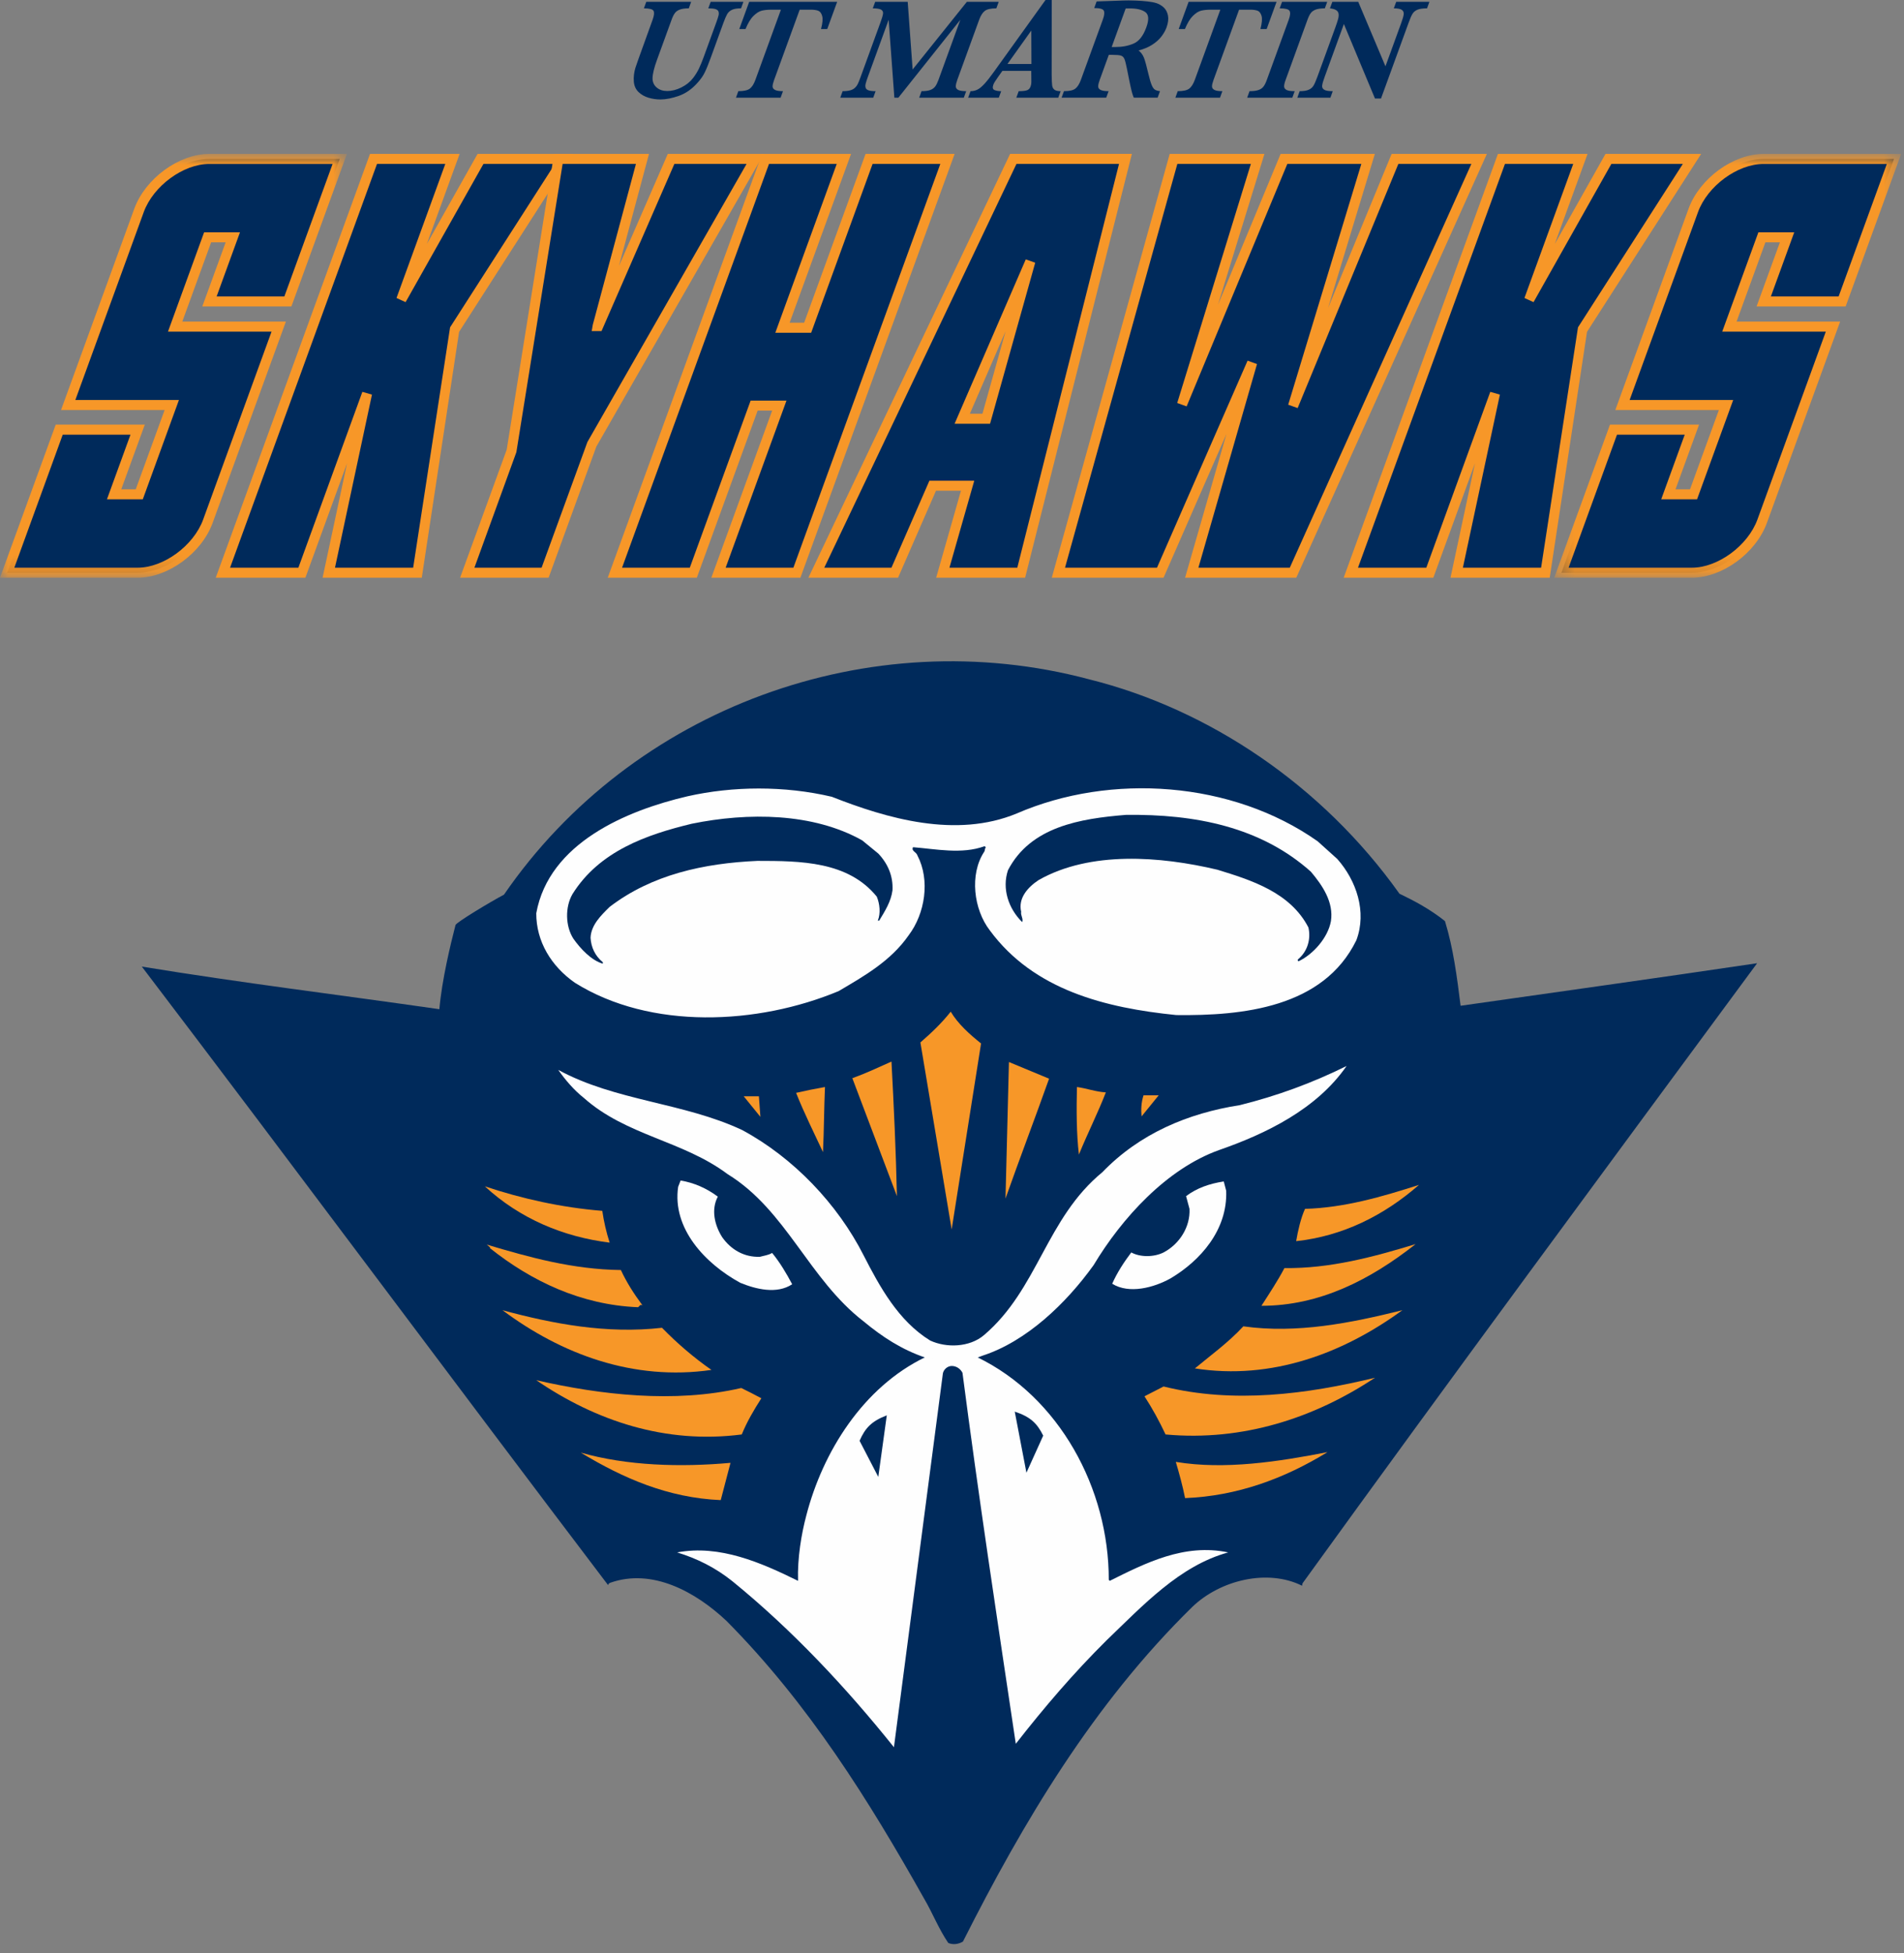 <?xml version="1.0" encoding="UTF-8"?>
<svg width="117px" height="120px" viewBox="0 0 117 120" version="1.1" xmlns="http://www.w3.org/2000/svg" xmlns:xlink="http://www.w3.org/1999/xlink">
    <rect x="0" y="0" width="117" height="120" fill="#808080" stroke="none"/>
    <defs>
        <polygon id="path-1" points="0 0.846 21.317 0.846 21.317 26.887 0 26.887"></polygon>
        <polygon id="path-3" points="0.241 0.846 21.558 0.846 21.558 26.887 0.241 26.887"></polygon>
    </defs>
    <g id=".-home-." stroke="none" stroke-width="1" fill="none" fill-rule="evenodd">
        <g id="Desktop-(SIDEARM)" transform="translate(-903, -12)">
            <g id="nav_items" transform="translate(0, -134)">
                <g id="logo_main" transform="translate(771, 0)">
                    <g id="full_logo" transform="translate(132, 146)">
                        <path d="M8.458,35.189 L0.44,35.189 L3.64,26.397 L8.458,26.397 L7.011,30.371 L8.558,30.371 L10.555,24.885 L4.19,24.885 L8.542,12.929 C9.182,11.17 11.137,9.764 12.86,9.764 L20.877,9.764 L17.69,18.52 L12.872,18.52 L14.306,14.582 L12.758,14.582 L10.762,20.068 L17.126,20.068 L12.775,32.024 C12.135,33.782 10.181,35.189 8.458,35.189" id="Fill-1" fill="#002A5B"></path>
                        <g id="Group-5" transform="translate(0, 8.61)">
                            <mask id="mask-2" fill="white">
                                <use xlink:href="#path-1"></use>
                            </mask>
                            <g id="Clip-4"></g>
                            <path d="M0.88,26.271 L8.458,26.271 C10.057,26.271 11.901,24.914 12.485,23.308 L16.686,11.766 L10.322,11.766 L12.542,5.664 L14.746,5.664 L13.312,9.603 L17.474,9.603 L20.437,1.463 L12.859,1.463 C11.26,1.463 9.416,2.819 8.832,4.425 L4.63,15.967 L10.995,15.967 L8.774,22.07 L6.571,22.07 L8.018,18.096 L3.855,18.096 L0.88,26.271 Z M8.458,26.887 L-9.16030534e-05,26.887 L3.424,17.48 L8.898,17.48 L7.451,21.453 L8.342,21.453 L10.115,16.584 L3.75,16.584 L8.252,4.214 C8.928,2.358 10.994,0.846 12.859,0.846 L21.317,0.846 L17.906,10.219 L12.431,10.219 L13.866,6.28 L12.974,6.28 L11.202,11.15 L17.567,11.15 L13.065,23.52 C12.388,25.376 10.323,26.887 8.458,26.887 Z" id="Fill-3" fill="#F79728" mask="url(#mask-2)"></path>
                        </g>
                        <polygon id="Fill-6" fill="#002A5B" points="20.204 35.189 22.556 24.182 18.55 35.189 13.697 35.189 22.952 9.764 27.804 9.764 24.655 18.414 29.527 9.764 34.661 9.764 27.916 20.278 25.653 35.189"></polygon>
                        <path d="M20.585,34.88 L25.388,34.88 L27.657,20.112 L34.098,10.072 L29.707,10.072 L24.923,18.565 L24.365,18.309 L27.363,10.072 L23.167,10.072 L14.138,34.88 L18.335,34.88 L22.267,24.076 L22.857,24.246 L20.585,34.88 Z M25.918,35.497 L19.823,35.497 L21.326,28.465 L18.766,35.497 L13.257,35.497 L22.737,9.456 L28.244,9.456 L26.229,14.992 L29.347,9.456 L35.225,9.456 L28.211,20.39 L25.918,35.497 Z" id="Fill-8" fill="#F79728"></path>
                        <polygon id="Fill-10" fill="#002A5B" points="36.363 27.312 33.495 35.189 28.711 35.189 31.427 27.733 34.31 9.764 39.479 9.764 36.726 20.032 36.762 20.032 41.237 9.764 46.407 9.764"></polygon>
                        <path d="M29.152,34.881 L33.28,34.881 L36.095,27.159 L45.876,10.072 L41.44,10.072 L36.964,20.341 L36.36,20.341 L36.427,19.952 L39.078,10.072 L34.573,10.072 L31.731,27.782 L29.152,34.881 Z M33.711,35.497 L28.272,35.497 L31.137,27.628 L34.047,9.456 L39.881,9.456 L38.035,16.341 L41.036,9.456 L46.939,9.456 L36.644,27.442 L33.711,35.497 Z" id="Fill-12" fill="#F79728"></path>
                        <polygon id="Fill-14" fill="#002A5B" points="44.151 35.189 47.888 24.921 46.341 24.921 42.604 35.189 37.786 35.189 47.039 9.764 51.857 9.764 48.082 20.137 49.629 20.137 53.405 9.764 58.222 9.764 48.968 35.189"></polygon>
                        <path d="M44.591,34.88 L48.753,34.88 L57.782,10.072 L53.62,10.072 L49.845,20.446 L47.642,20.446 L51.417,10.072 L47.255,10.072 L38.226,34.88 L42.388,34.88 L46.126,24.613 L48.329,24.613 L44.591,34.88 Z M49.184,35.497 L43.711,35.497 L47.448,25.229 L46.557,25.229 L42.819,35.497 L37.345,35.497 L46.824,9.456 L52.297,9.456 L48.522,19.829 L49.414,19.829 L53.189,9.456 L58.662,9.456 L49.184,35.497 Z" id="Fill-16" fill="#F79728"></path>
                        <path d="M63.316,16.058 L59.128,25.729 L60.605,25.729 L63.316,16.058 Z M57.935,35.189 L59.459,29.844 L57.313,29.844 L54.981,35.189 L50.164,35.189 L62.266,9.763 L69.159,9.763 L62.753,35.189 L57.935,35.189 Z" id="Fill-18" fill="#002A5B"></path>
                        <path d="M59.597,25.421 L60.371,25.421 L61.792,20.354 L59.597,25.421 Z M60.838,26.037 L58.658,26.037 L63.033,15.936 L63.613,16.141 L60.838,26.037 Z M58.343,34.881 L62.512,34.881 L68.763,10.072 L62.461,10.072 L50.651,34.881 L54.779,34.881 L57.111,29.536 L59.868,29.536 L58.343,34.881 Z M62.993,35.497 L57.526,35.497 L59.05,30.152 L57.516,30.152 L55.184,35.497 L49.675,35.497 L62.071,9.455 L69.554,9.455 L62.993,35.497 Z" id="Fill-20" fill="#F79728"></path>
                        <polygon id="Fill-22" fill="#002A5B" points="79.457 35.189 73.232 35.189 76.946 22.284 71.298 35.189 65.038 35.189 72.112 9.764 77.282 9.764 72.634 24.85 78.9 9.764 84.069 9.764 79.455 24.956 85.721 9.764 90.891 9.764"></polygon>
                        <path d="M73.642,34.88 L79.257,34.88 L90.415,10.072 L85.928,10.072 L79.74,25.073 L79.159,24.866 L83.653,10.072 L79.105,10.072 L72.918,24.969 L72.339,24.76 L76.865,10.072 L72.347,10.072 L65.445,34.88 L71.096,34.88 L76.663,22.16 L77.242,22.369 L73.642,34.88 Z M79.656,35.497 L72.822,35.497 L75.364,26.667 L71.499,35.497 L64.632,35.497 L71.878,9.456 L77.7,9.456 L74.843,18.729 L78.694,9.456 L84.485,9.456 L81.608,18.928 L85.515,9.456 L91.368,9.456 L79.656,35.497 Z" id="Fill-24" fill="#F79728"></path>
                        <polygon id="Fill-26" fill="#002A5B" points="89.513 35.189 91.867 24.182 87.861 35.189 83.008 35.189 92.262 9.764 97.115 9.764 93.966 18.414 98.838 9.764 103.972 9.764 97.226 20.278 94.965 35.189"></polygon>
                        <path d="M89.894,34.88 L94.7,34.88 L96.967,20.112 L103.409,10.072 L99.017,10.072 L94.235,18.565 L93.677,18.309 L96.674,10.072 L92.478,10.072 L83.448,34.88 L87.646,34.88 L91.577,24.076 L92.168,24.246 L89.894,34.88 Z M95.229,35.497 L89.132,35.497 L90.636,28.466 L88.077,35.497 L82.568,35.497 L92.047,9.456 L97.554,9.456 L95.54,14.992 L98.657,9.456 L104.535,9.456 L97.521,20.39 L95.229,35.497 Z" id="Fill-28" fill="#F79728"></path>
                        <path d="M103.967,35.189 L95.949,35.189 L99.148,26.397 L103.967,26.397 L102.52,30.371 L104.068,30.371 L106.065,24.885 L99.7,24.885 L104.051,12.929 C104.691,11.17 106.645,9.764 108.367,9.764 L116.385,9.764 L113.199,18.52 L108.381,18.52 L109.815,14.582 L108.267,14.582 L106.271,20.068 L112.635,20.068 L108.284,32.024 C107.644,33.782 105.69,35.189 103.967,35.189" id="Fill-30" fill="#002A5B"></path>
                        <g id="Group-34" transform="translate(95.267, 8.61)">
                            <mask id="mask-4" fill="white">
                                <use xlink:href="#path-3"></use>
                            </mask>
                            <g id="Clip-33"></g>
                            <path d="M1.122,26.271 L8.699,26.271 C10.299,26.271 12.143,24.914 12.727,23.308 L16.928,11.766 L10.563,11.766 L12.784,5.664 L14.988,5.664 L13.554,9.603 L17.716,9.603 L20.678,1.463 L13.1,1.463 C11.502,1.463 9.657,2.819 9.074,4.425 L4.873,15.967 L11.237,15.967 L9.016,22.07 L6.813,22.07 L8.259,18.096 L4.097,18.096 L1.122,26.271 Z M8.699,26.887 L0.241,26.887 L3.666,17.48 L9.14,17.48 L7.693,21.453 L8.585,21.453 L10.357,16.584 L3.993,16.584 L8.494,4.214 C9.17,2.357 11.237,0.846 13.1,0.846 L21.558,0.846 L18.147,10.219 L12.674,10.219 L14.107,6.28 L13.215,6.28 L11.444,11.15 L17.808,11.15 L13.307,23.52 C12.63,25.376 10.564,26.887 8.699,26.887 Z" id="Fill-32" fill="#F79728" mask="url(#mask-4)"></path>
                        </g>
                        <path d="M45.537,0.513 C45.292,0.513 45.105,0.543 44.978,0.604 C44.849,0.665 44.753,0.752 44.687,0.864 C44.622,0.977 44.546,1.151 44.46,1.386 L43.671,3.557 C43.525,3.956 43.403,4.257 43.303,4.458 C43.205,4.66 43.063,4.863 42.879,5.068 C42.53,5.465 42.145,5.738 41.723,5.887 C41.302,6.035 40.922,6.111 40.584,6.111 C40.333,6.111 40.088,6.075 39.849,6.004 C39.61,5.933 39.407,5.817 39.236,5.654 C39.068,5.492 38.971,5.28 38.949,5.016 C38.937,4.871 38.939,4.726 38.958,4.579 C38.977,4.433 39.005,4.296 39.046,4.167 C39.086,4.039 39.144,3.87 39.22,3.661 L40.105,1.207 C40.197,0.952 40.216,0.774 40.161,0.668 C40.106,0.565 39.908,0.513 39.567,0.513 L39.713,0.113 L42.471,0.113 L42.326,0.513 C42.092,0.513 41.907,0.538 41.775,0.589 C41.639,0.639 41.538,0.711 41.47,0.806 C41.399,0.9 41.333,1.034 41.271,1.207 L40.378,3.661 C40.286,3.913 40.216,4.134 40.171,4.323 C40.125,4.513 40.099,4.679 40.098,4.821 C40.102,5.055 40.19,5.243 40.358,5.383 C40.526,5.523 40.741,5.593 41.005,5.593 C41.287,5.593 41.578,5.519 41.875,5.369 C42.172,5.221 42.412,5.028 42.593,4.79 C42.735,4.605 42.854,4.413 42.949,4.215 C43.043,4.017 43.142,3.78 43.242,3.504 L44.013,1.386 C44.083,1.194 44.129,1.053 44.152,0.96 C44.175,0.867 44.175,0.786 44.153,0.715 C44.13,0.644 44.068,0.592 43.968,0.56 C43.869,0.529 43.72,0.513 43.524,0.513 L43.67,0.113 L45.682,0.113 L45.537,0.513 Z" id="Fill-35" fill="#002A5B"></path>
                        <path d="M50.833,1.785 L50.451,1.785 C50.549,1.421 50.572,1.151 50.52,0.977 C50.471,0.803 50.386,0.697 50.269,0.656 C50.152,0.615 50.007,0.595 49.835,0.595 L49.141,0.595 L47.571,4.908 C47.509,5.078 47.477,5.211 47.475,5.305 C47.473,5.399 47.522,5.472 47.622,5.524 C47.721,5.577 47.885,5.602 48.114,5.602 L47.968,6.002 L45.225,6.002 L45.37,5.602 C45.706,5.602 45.942,5.55 46.077,5.446 C46.212,5.342 46.326,5.163 46.418,4.908 L47.987,0.595 L47.408,0.595 C47.179,0.595 46.982,0.615 46.817,0.654 C46.653,0.693 46.48,0.8 46.303,0.975 C46.124,1.15 45.961,1.421 45.812,1.785 L45.429,1.785 L46.037,0.113 L51.443,0.113 L50.833,1.785 Z" id="Fill-37" fill="#002A5B"></path>
                        <path d="M59.226,6.002 L56.484,6.002 L56.628,5.602 C56.865,5.602 57.048,5.577 57.177,5.526 C57.305,5.476 57.404,5.402 57.474,5.305 C57.543,5.208 57.607,5.076 57.669,4.908 L59.012,1.216 L55.204,6.002 L54.958,6.002 L54.607,1.216 L53.331,4.721 C53.264,4.906 53.218,5.048 53.194,5.146 C53.171,5.245 53.171,5.329 53.196,5.398 C53.22,5.468 53.28,5.519 53.376,5.552 C53.471,5.586 53.614,5.602 53.805,5.602 L53.66,6.002 L51.635,6.002 L51.78,5.602 C51.974,5.602 52.13,5.585 52.249,5.55 C52.368,5.515 52.464,5.464 52.537,5.393 C52.611,5.325 52.671,5.241 52.718,5.143 C52.764,5.047 52.82,4.906 52.887,4.721 L54.101,1.386 C54.193,1.137 54.245,0.957 54.261,0.847 C54.277,0.737 54.241,0.654 54.152,0.598 C54.063,0.541 53.891,0.513 53.633,0.513 L53.779,0.113 L55.778,0.113 L56.081,4.269 L59.412,0.113 L61.37,0.113 L61.225,0.513 C60.888,0.513 60.652,0.565 60.514,0.671 C60.379,0.777 60.264,0.956 60.172,1.207 L58.825,4.908 C58.767,5.066 58.738,5.196 58.733,5.295 C58.73,5.393 58.777,5.469 58.874,5.523 C58.972,5.576 59.138,5.602 59.372,5.602 L59.226,6.002 Z" id="Fill-39" fill="#002A5B"></path>
                        <path d="M63.381,3.931 L63.373,1.876 L61.908,3.931 L63.381,3.931 Z M65.03,6.002 L62.453,6.002 L62.598,5.603 C62.816,5.603 62.981,5.586 63.093,5.552 C63.204,5.519 63.283,5.44 63.327,5.316 C63.359,5.229 63.375,5.14 63.376,5.051 L63.37,4.356 L61.596,4.356 L61.324,4.738 C61.17,4.952 61.076,5.107 61.041,5.202 C60.979,5.376 61.001,5.486 61.11,5.533 C61.218,5.579 61.354,5.603 61.522,5.603 L61.376,6.002 L59.492,6.002 L59.638,5.603 C59.788,5.603 59.927,5.572 60.053,5.511 C60.181,5.451 60.323,5.335 60.48,5.166 C60.638,4.997 60.828,4.757 61.05,4.448 L64.246,0 L64.629,0 L64.625,4.586 C64.629,4.91 64.638,5.13 64.654,5.244 C64.668,5.359 64.713,5.447 64.79,5.509 C64.866,5.571 64.996,5.603 65.176,5.603 L65.03,6.002 Z" id="Fill-41" fill="#002A5B"></path>
                        <path d="M70.441,1.681 C70.613,1.212 70.593,0.9 70.384,0.747 C70.175,0.593 69.857,0.517 69.43,0.517 C69.37,0.517 69.323,0.517 69.289,0.519 C69.255,0.521 69.217,0.521 69.173,0.521 L68.312,2.888 L68.565,2.888 C68.972,2.888 69.338,2.817 69.665,2.675 C69.993,2.533 70.252,2.202 70.441,1.681 Z M71.136,6.001 L69.671,6.001 C69.641,5.938 69.609,5.846 69.573,5.724 C69.539,5.602 69.503,5.459 69.468,5.296 C69.434,5.133 69.405,4.997 69.383,4.89 L69.251,4.23 C69.193,3.934 69.14,3.733 69.095,3.624 C69.05,3.515 68.977,3.446 68.88,3.416 C68.781,3.385 68.603,3.37 68.343,3.37 L68.136,3.37 L67.577,4.908 C67.518,5.07 67.486,5.2 67.483,5.299 C67.48,5.397 67.528,5.472 67.629,5.524 C67.73,5.576 67.895,5.602 68.123,5.602 L67.977,6.001 L65.234,6.001 L65.38,5.602 C65.714,5.602 65.946,5.551 66.08,5.445 C66.214,5.342 66.327,5.162 66.419,4.908 L67.773,1.19 C67.864,0.938 67.882,0.76 67.828,0.654 C67.774,0.548 67.578,0.495 67.239,0.495 L67.387,0.088 L68.67,0.044 C68.769,0.038 68.881,0.034 69.008,0.031 C69.132,0.028 69.25,0.026 69.358,0.026 C69.44,0.026 69.578,0.03 69.77,0.035 C70.039,0.044 70.286,0.061 70.514,0.088 C70.741,0.113 70.916,0.147 71.038,0.187 C71.219,0.242 71.377,0.333 71.513,0.46 C71.648,0.588 71.735,0.756 71.773,0.964 C71.812,1.173 71.781,1.414 71.682,1.69 C71.609,1.887 71.499,2.077 71.353,2.263 C71.206,2.448 71.018,2.613 70.789,2.758 C70.561,2.903 70.287,3.017 69.969,3.1 C70.12,3.226 70.232,3.38 70.301,3.563 C70.371,3.747 70.462,4.085 70.578,4.578 C70.645,4.858 70.707,5.071 70.766,5.214 C70.823,5.357 70.89,5.455 70.963,5.505 C71.038,5.555 71.144,5.588 71.281,5.602 L71.136,6.001 Z" id="Fill-43" fill="#002A5B"></path>
                        <path d="M77.835,1.785 L77.452,1.785 C77.549,1.421 77.573,1.151 77.522,0.977 C77.47,0.803 77.387,0.697 77.27,0.656 C77.153,0.615 77.009,0.595 76.836,0.595 L76.141,0.595 L74.572,4.908 C74.51,5.078 74.478,5.211 74.477,5.305 C74.475,5.399 74.524,5.472 74.622,5.524 C74.722,5.577 74.885,5.602 75.114,5.602 L74.969,6.002 L72.227,6.002 L72.371,5.602 C72.708,5.602 72.943,5.55 73.079,5.446 C73.212,5.342 73.326,5.163 73.42,4.908 L74.989,0.595 L74.408,0.595 C74.18,0.595 73.983,0.615 73.817,0.654 C73.653,0.693 73.481,0.8 73.303,0.975 C73.126,1.15 72.962,1.421 72.813,1.785 L72.43,1.785 L73.039,0.113 L78.444,0.113 L77.835,1.785 Z" id="Fill-45" fill="#002A5B"></path>
                        <path d="M79.413,6.002 L76.638,6.002 L76.783,5.602 C77.015,5.602 77.198,5.579 77.333,5.531 C77.47,5.483 77.573,5.411 77.643,5.316 C77.715,5.22 77.783,5.085 77.846,4.908 L79.194,1.207 C79.286,0.953 79.303,0.773 79.243,0.669 C79.182,0.564 78.979,0.513 78.635,0.513 L78.782,0.113 L81.556,0.113 L81.411,0.513 C81.18,0.513 80.996,0.538 80.86,0.586 C80.724,0.636 80.619,0.707 80.549,0.801 C80.478,0.896 80.411,1.031 80.347,1.207 L79.002,4.908 C78.939,5.076 78.908,5.207 78.908,5.303 C78.908,5.398 78.958,5.472 79.052,5.524 C79.148,5.577 79.317,5.602 79.558,5.602 L79.413,6.002 Z" id="Fill-47" fill="#002A5B"></path>
                        <path d="M87.691,0.513 C87.43,0.513 87.233,0.541 87.099,0.598 C86.966,0.654 86.866,0.737 86.799,0.847 C86.731,0.957 86.652,1.137 86.563,1.386 L84.862,6.054 L84.492,6.054 L82.581,1.476 L81.4,4.721 C81.309,4.966 81.26,5.146 81.246,5.257 C81.234,5.369 81.275,5.455 81.37,5.513 C81.463,5.573 81.64,5.602 81.897,5.602 L81.753,6.002 L79.72,6.002 L79.864,5.602 C80.106,5.602 80.292,5.573 80.423,5.513 C80.553,5.455 80.651,5.369 80.718,5.257 C80.784,5.146 80.861,4.966 80.952,4.721 L82.046,1.715 C82.135,1.473 82.194,1.29 82.226,1.169 C82.259,1.047 82.268,0.94 82.255,0.849 C82.244,0.758 82.196,0.684 82.112,0.627 C82.029,0.571 81.901,0.533 81.724,0.513 L81.871,0.113 L83.464,0.113 L85.136,4.074 L86.114,1.386 C86.194,1.166 86.242,0.996 86.257,0.879 C86.27,0.763 86.234,0.672 86.145,0.608 C86.058,0.545 85.892,0.513 85.649,0.513 L85.796,0.113 L87.836,0.113 L87.691,0.513 Z" id="Fill-49" fill="#002A5B"></path>
                        <path d="M85.995,54.91 C86.937,55.362 87.89,55.873 88.792,56.593 C89.305,58.262 89.528,59.998 89.753,61.796 C95.594,60.96 101.874,60.089 107.974,59.182 C98.62,71.863 89.236,84.555 80.041,97.28 L80.011,97.429 C77.904,96.382 75.004,97.067 73.274,98.723 C67.174,104.696 62.855,111.992 59.173,119.293 C58.886,119.466 58.548,119.497 58.27,119.378 C57.677,118.505 57.3,117.527 56.797,116.673 C53.394,110.625 49.705,104.7 44.648,99.596 C42.737,97.794 40.071,96.335 37.493,97.25 C37.441,97.276 37.366,97.315 37.372,97.399 C27.786,84.773 18.31,71.998 8.715,59.389 C14.822,60.389 20.856,61.125 26.999,62.007 C27.155,60.199 27.687,58.017 27.991,56.835 C28.033,56.677 30.113,55.421 30.969,54.969 C38.839,43.518 53.415,38.132 66.931,41.74 C74.328,43.579 81.294,48.298 85.995,54.91" id="Fill-51" fill="#002A5B"></path>
                        <path d="M82.175,52.776 C83.346,54.097 84.006,56.02 83.348,57.768 C81.323,61.921 76.341,62.416 72.282,62.367 C67.934,61.93 63.522,60.831 60.825,57.165 C59.827,55.873 59.572,53.73 60.466,52.353 C60.541,52.275 60.496,52.138 60.584,52.054 L60.496,51.993 C59.103,52.506 57.488,52.161 56.106,52.054 C55.98,52.289 56.31,52.339 56.377,52.564 C57.166,54.077 56.849,56.127 55.835,57.468 C54.733,59.058 53.054,59.998 51.534,60.895 C46.563,62.966 39.986,63.297 35.327,60.382 C33.879,59.372 32.948,57.849 32.953,56.111 C33.736,51.792 38.501,49.799 42.244,48.926 C45.031,48.298 48.194,48.268 51.115,48.955 C54.504,50.29 58.744,51.529 62.481,49.98 C68.242,47.481 75.717,47.982 80.973,51.693 L82.175,52.776 Z" id="Fill-53" fill="#FEFEFE"></path>
                        <path d="M80.552,53.557 C81.263,54.399 81.963,55.428 81.785,56.593 C81.603,57.615 80.699,58.63 79.801,59.06 C79.714,59.028 79.744,58.968 79.769,58.938 C80.355,58.448 80.564,57.683 80.401,56.984 C79.28,54.814 76.861,54.069 74.809,53.437 C71.292,52.603 67.002,52.275 63.831,54.067 C63.155,54.512 62.553,55.183 62.75,56.02 C62.705,56.241 62.899,56.451 62.812,56.655 C61.968,55.82 61.561,54.603 61.939,53.468 C63.328,50.792 66.373,50.295 69.186,50.068 C73.451,50.013 77.47,50.808 80.552,53.557" id="Fill-55" fill="#002A5B"></path>
                        <path d="M53.97,52.444 C54.558,53.062 54.889,53.829 54.843,54.701 C54.752,55.399 54.379,55.978 54.027,56.564 L53.94,56.564 C54.124,56.121 54.062,55.534 53.878,55.091 C52.11,52.912 49.193,52.896 46.544,52.894 C43.251,53.039 40.048,53.738 37.462,55.721 C36.931,56.242 36.322,56.834 36.289,57.616 C36.322,58.195 36.562,58.728 37.042,59.12 L37.042,59.21 C36.336,59.005 35.676,58.3 35.235,57.676 C34.737,56.902 34.721,55.73 35.175,54.94 C36.824,52.295 39.732,51.28 42.514,50.611 C45.971,49.906 49.959,49.937 52.979,51.632 L53.97,52.444 Z" id="Fill-57" fill="#002A5B"></path>
                        <path d="M60.286,64.112 L58.479,75.538 L56.558,64.05 C57.25,63.446 57.862,62.868 58.421,62.159 C58.856,62.891 59.563,63.536 60.286,64.112" id="Fill-59" fill="#F79728"></path>
                        <path d="M55.116,73.493 L52.376,66.246 C53.183,65.957 53.972,65.588 54.781,65.224 C54.926,67.963 55.055,70.714 55.116,73.493" id="Fill-61" fill="#F79728"></path>
                        <path d="M64.466,66.276 C63.59,68.737 62.66,71.173 61.787,73.642 L61.999,65.252 L64.466,66.276 Z" id="Fill-63" fill="#F79728"></path>
                        <path d="M50.694,66.788 C50.636,68.104 50.636,69.496 50.572,70.787 C50.053,69.669 49.402,68.369 48.92,67.147 C49.493,67.016 50.08,66.895 50.694,66.788" id="Fill-65" fill="#F79728"></path>
                        <path d="M67.953,67.118 C67.468,68.376 66.821,69.653 66.299,70.938 C66.145,69.669 66.145,68.144 66.178,66.788 C66.754,66.865 67.34,67.083 67.953,67.118" id="Fill-67" fill="#F79728"></path>
                        <path d="M70.149,68.593 C70.107,68.188 70.128,67.728 70.269,67.298 L71.201,67.298 L70.149,68.593 Z" id="Fill-69" fill="#F79728"></path>
                        <polygon id="Fill-71" fill="#F79728" points="46.726 68.621 45.701 67.358 46.634 67.358"></polygon>
                        <path d="M44.11,73.523 C43.686,74.32 43.911,75.28 44.38,76.018 C44.924,76.784 45.721,77.251 46.693,77.221 C46.939,77.151 47.211,77.123 47.447,76.983 C47.915,77.551 48.314,78.22 48.679,78.906 C47.729,79.535 46.437,79.206 45.489,78.817 C43.329,77.641 41.296,75.476 41.672,72.92 L41.823,72.532 C42.641,72.669 43.406,72.998 44.11,73.523" id="Fill-73" fill="#FEFEFE"></path>
                        <path d="M75.349,73.162 C75.441,75.577 73.751,77.469 71.916,78.554 C70.91,79.109 69.392,79.527 68.344,78.875 C68.648,78.19 69.06,77.556 69.516,76.952 C70.063,77.251 70.903,77.251 71.502,76.952 C72.487,76.432 73.15,75.374 73.094,74.273 L72.884,73.493 C73.547,72.99 74.338,72.721 75.199,72.59 L75.349,73.162 Z" id="Fill-75" fill="#FEFEFE"></path>
                        <path d="M87.197,72.801 C85.021,74.704 82.489,75.951 79.649,76.259 C79.754,75.626 79.933,74.844 80.193,74.274 C82.601,74.207 84.93,73.53 87.197,72.801" id="Fill-77" fill="#F79728"></path>
                        <path d="M37.011,74.397 C37.105,75.048 37.254,75.702 37.463,76.35 C34.623,75.997 31.954,74.884 29.794,72.891 C32.073,73.652 34.503,74.193 37.011,74.397" id="Fill-79" fill="#F79728"></path>
                        <path d="M86.988,76.44 C84.209,78.628 81.098,80.232 77.514,80.231 C78.009,79.46 78.514,78.7 78.928,77.913 C81.729,77.949 84.4,77.229 86.988,76.44" id="Fill-81" fill="#F79728"></path>
                        <path d="M38.153,78.033 C38.506,78.79 38.935,79.468 39.478,80.199 C39.304,80.129 39.312,80.261 39.203,80.318 C35.706,80.174 32.663,78.723 30.095,76.679 L30.126,76.65 L29.913,76.471 C32.497,77.242 35.186,77.997 38.153,78.033" id="Fill-83" fill="#F79728"></path>
                        <path d="M40.679,81.581 C41.605,82.531 42.633,83.413 43.718,84.17 C38.921,84.864 34.495,83.203 30.878,80.501 C33.964,81.337 37.267,81.97 40.679,81.581" id="Fill-85" fill="#F79728"></path>
                        <path d="M86.175,80.501 C82.557,83.141 78.152,84.816 73.426,84.077 C74.351,83.307 75.493,82.48 76.403,81.492 C79.701,81.956 83.022,81.284 86.175,80.501" id="Fill-87" fill="#F79728"></path>
                        <path d="M71.623,88.135 C71.233,87.304 70.802,86.522 70.328,85.791 L71.501,85.188 C75.802,86.255 80.296,85.666 84.491,84.651 C80.798,87.101 76.403,88.574 71.623,88.135" id="Fill-89" fill="#F79728"></path>
                        <path d="M45.55,85.281 C45.948,85.471 46.354,85.682 46.785,85.912 C46.331,86.621 45.901,87.351 45.581,88.135 C40.897,88.742 36.607,87.299 32.953,84.801 C36.891,85.702 41.432,86.233 45.55,85.281" id="Fill-91" fill="#F79728"></path>
                        <path d="M81.572,89.221 C78.92,90.851 76.018,91.918 72.822,92.046 C72.675,91.297 72.459,90.52 72.253,89.821 C75.267,90.319 78.567,89.807 81.572,89.221" id="Fill-93" fill="#F79728"></path>
                        <path d="M44.889,89.879 L44.289,92.169 C41.049,92.032 38.283,90.822 35.689,89.251 C38.523,90.063 41.822,90.156 44.889,89.879" id="Fill-95" fill="#F79728"></path>
                        <path d="M60.045,83.386 C65.103,85.837 68.143,91.469 68.134,97.068 L68.194,97.129 C70.39,96.037 72.774,94.815 75.472,95.383 C72.494,96.195 70.235,98.637 67.983,100.799 C65.966,102.8 64.162,104.91 62.42,107.142 C61.303,99.674 60.118,91.851 59.144,84.347 C59,84.066 58.728,83.924 58.479,83.928 C58.227,83.931 57.993,84.133 57.941,84.378 L54.932,107.352 C51.996,103.685 48.674,100.139 45.012,97.159 C43.957,96.309 42.814,95.752 41.611,95.383 C44.233,94.889 46.79,96.022 49.039,97.129 C48.996,95.722 49.246,94.241 49.551,93.099 C50.553,89.229 53.017,85.239 56.858,83.386 C56.858,83.386 58.523,82.574 60.045,83.386" id="Fill-97" fill="#FEFEFE"></path>
                        <path d="M53.97,90.743 L52.821,88.525 C53.161,87.741 53.552,87.323 54.493,86.96 L53.97,90.743 Z" id="Fill-99" fill="#002A5B"></path>
                        <path d="M56.841,83.407 C55.424,82.923 54.233,82.156 53.07,81.19 C49.688,78.58 48.331,74.366 44.709,72.139 C41.95,70.074 38.478,69.781 35.868,67.45 C35.262,66.972 34.722,66.332 34.305,65.736 C37.823,67.654 42.003,67.736 45.613,69.435 C48.749,71.126 51.463,73.967 53.07,77.132 C54.046,79.037 55.197,81.158 57.158,82.364 C58.15,82.827 59.576,82.789 60.466,82.032 C63.793,79.197 64.273,74.869 67.741,72.021 C70.024,69.653 72.989,68.399 76.193,67.9 C78.453,67.339 80.632,66.544 82.747,65.496 C80.903,68.159 77.785,69.662 74.899,70.666 C71.684,71.817 68.926,74.855 67.201,77.733 C65.515,80.083 63.08,82.417 60.374,83.295 C59.582,83.564 59.139,83.981 56.841,83.407" id="Fill-101" fill="#FEFEFE"></path>
                        <path d="M63.074,90.486 L64.105,88.207 C63.726,87.444 63.313,87.049 62.356,86.733 L63.074,90.486 Z" id="Fill-103" fill="#002A5B"></path>
                    </g>
                </g>
            </g>
        </g>
    </g>
</svg>